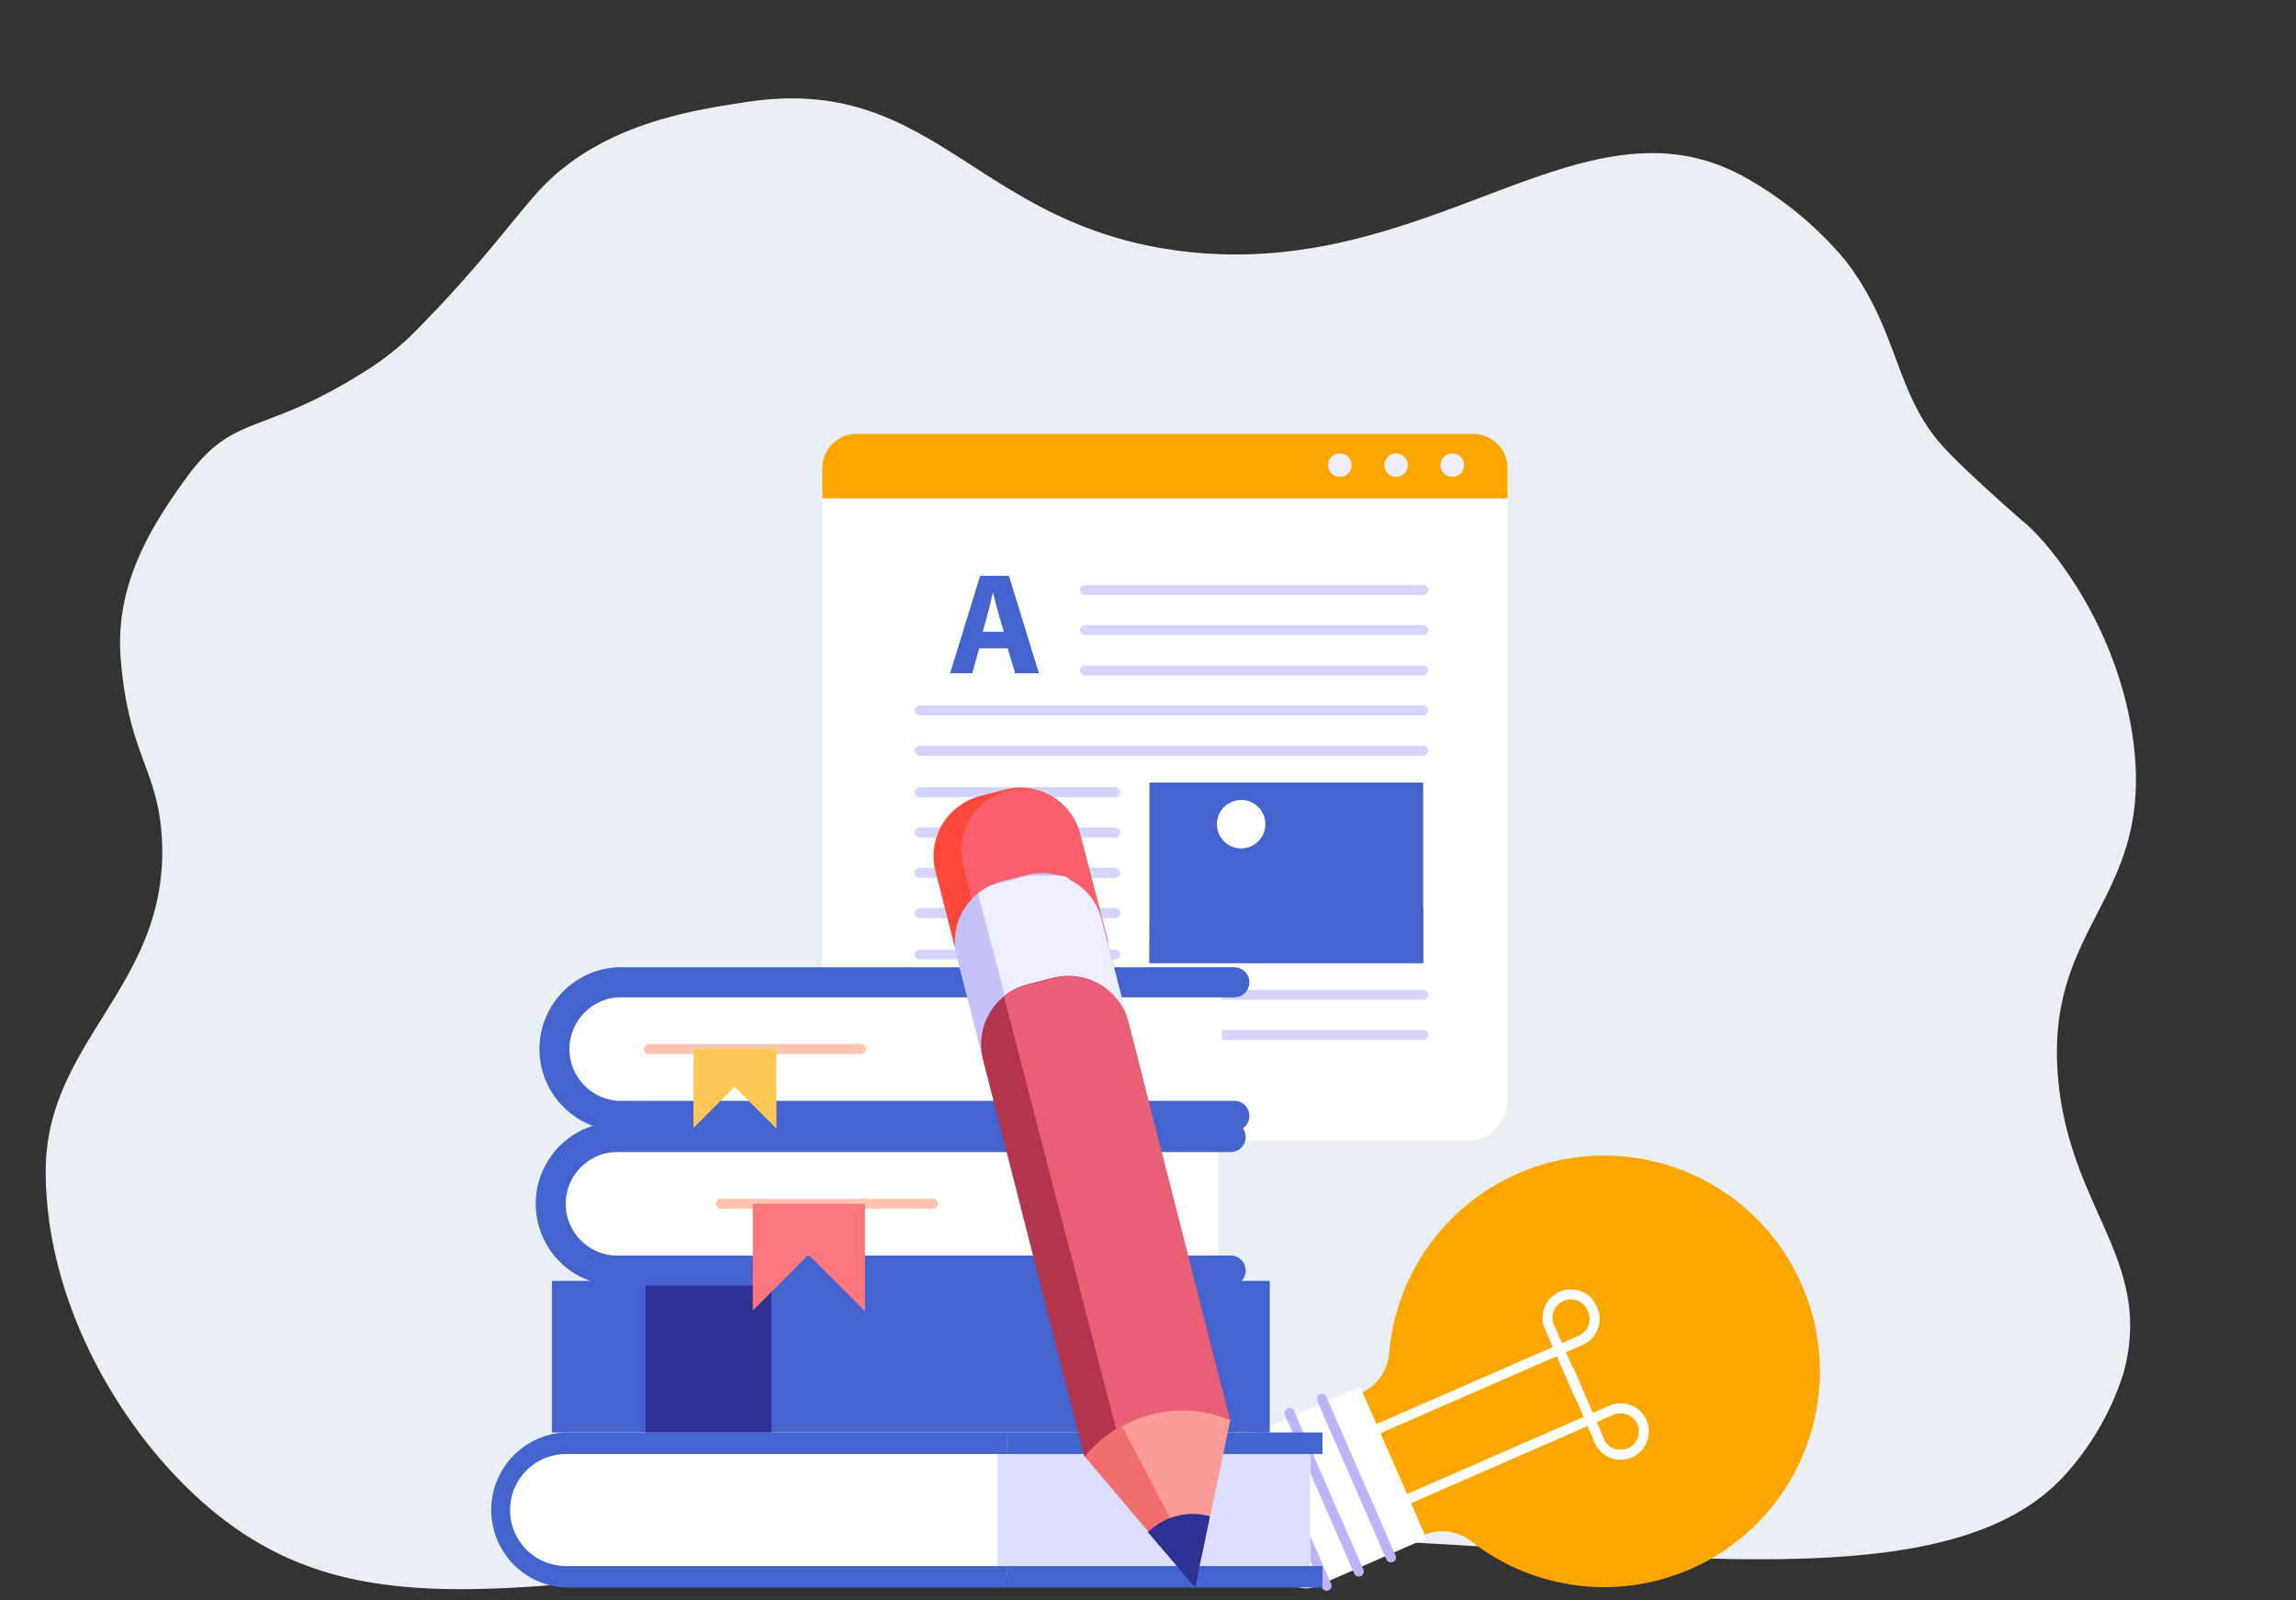 <svg xmlns="http://www.w3.org/2000/svg" viewBox="0 0 229.57 160"><rect x="0" y="0" width="229.57" height="160" fill="#333333" stroke="none"/><defs><style>.a,.g,.j,.k,.n,.o,.r{fill:none;}.b{fill:#e9eff5;}.c{fill:#fff;}.d{fill:#fda500;}.e{fill:#efeefe;}.f,.h{fill:#4463cd;}.g{stroke:#d3d5fc;}.g,.j,.k,.n,.o,.r{stroke-linecap:round;stroke-linejoin:round;}.h{fill-rule:evenodd;}.i{fill:#485cb5;}.j{stroke:#fff;}.k{stroke:#bbb4f8;}.l{fill:#dcdefd;}.m{fill:#2e3192;}.n{stroke:#4463cd;stroke-width:3px;}.o{stroke:#ffc5ae;}.p{fill:#fd787e;}.q{fill:#fdc854;}.r{stroke:#2e3192;stroke-width:2px;}.s{fill:#fc483a;}.t{fill:#f95f6a;}.u{fill:#c5c2f9;}.v{fill:#b2354d;}.w{fill:#e95f76;}.x{fill:#f26d6d;}.y{fill:#fb9c98;}</style></defs><title>資產 19</title><rect class="a" width="229.57" height="160"/><path class="b" d="M16.15,83.28c-.5-6.47-3.32-8-4.08-17.41-.57-7.18,2.75-12.86,6.49-18C23.43,41.11,26,43.8,36.69,37a27.41,27.41,0,0,0,4.7-3.74c6.46-6.52,9.45-10.76,12.32-14,6.13-6.8,15.26-8.2,20.91-9.06,18.92-2.89,22.81,12.36,43.55,14.91,25,3.07,40.13-16.54,56.44-7.31a35.86,35.86,0,0,1,9.94,8.28c5.29,6.91,4.89,13.12,9.6,18.42,2.21,2.49,8,7.52,8,7.52h0c2.58,2,9.47,10.31,11.1,21.71C215.57,90,204.32,92.21,205.8,108c1.23,13,9.55,18.05,6.53,29.26a27.7,27.7,0,0,1-5.82,10.16c-13.84,15.38-53,4.82-95,6.28-52.54,1.82-73,12.45-91.09-3.37-8.21-7.18-15.85-19.91-15.85-33.24S17.3,98.37,16.15,83.28Z"/><path class="c" d="M150.73,49.82H82.22V110a4.06,4.06,0,0,0,4.06,4.06h60.38a4.06,4.06,0,0,0,4.06-4.06Z"/><path class="d" d="M150.73,49.82H82.22v-3a3.43,3.43,0,0,1,3.43-3.44H147.3a3.44,3.44,0,0,1,3.43,3.44Z"/><path class="e" d="M146.38,46.51a1.17,1.17,0,1,0-1.16,1.16A1.16,1.16,0,0,0,146.38,46.51Z"/><path class="e" d="M140.76,46.51a1.17,1.17,0,1,0-1.16,1.16A1.16,1.16,0,0,0,140.76,46.51Z"/><path class="e" d="M135.14,46.51A1.17,1.17,0,1,0,134,47.67,1.16,1.16,0,0,0,135.14,46.51Z"/><rect class="f" x="114.93" y="78.24" width="27.37" height="18.04"/><polygon class="f" points="142.3 90.79 133.93 82.4 124.51 91.83 119.6 86.92 114.96 91.57 114.93 96.28 142.3 96.28 142.3 90.79"/><path class="c" d="M121.68,82.4a2.42,2.42,0,1,1,2.41,2.42A2.42,2.42,0,0,1,121.68,82.4Z"/><line class="g" x1="108.49" y1="62.99" x2="142.3" y2="62.99"/><line class="g" x1="108.49" y1="67.03" x2="142.3" y2="67.03"/><line class="g" x1="108.49" y1="58.98" x2="142.3" y2="58.98"/><line class="g" x1="91.96" y1="71.03" x2="142.3" y2="71.03"/><line class="g" x1="91.96" y1="75.06" x2="142.3" y2="75.06"/><line class="g" x1="91.96" y1="79.2" x2="111.51" y2="79.2"/><line class="g" x1="91.96" y1="83.23" x2="111.51" y2="83.23"/><line class="g" x1="91.96" y1="87.26" x2="111.51" y2="87.26"/><line class="g" x1="91.96" y1="91.29" x2="111.51" y2="91.29"/><line class="g" x1="91.96" y1="95.43" x2="111.51" y2="95.43"/><line class="g" x1="91.96" y1="99.46" x2="142.3" y2="99.46"/><line class="g" x1="91.96" y1="103.48" x2="142.3" y2="103.48"/><line class="g" x1="91.96" y1="107.51" x2="116.48" y2="107.51"/><path class="h" d="M100.37,63.16l-.6-2.06c-.17-.58-.35-1.3-.49-1.88h0c-.14.58-.29,1.31-.45,1.88l-.57,2.06Zm-2.46,1.65-.69,2.5H95l3-9.74h2.88l3,9.74h-2.38l-.75-2.5Z"/><path class="i" d="M125.52,154.3,124,150.89a1,1,0,0,1,.5-1.28l3.74-1.64,2.27,5.2-3.74,1.64A1,1,0,0,1,125.52,154.3Z"/><path class="d" d="M169,156.88a21.57,21.57,0,1,0-30.1-21.59,4.8,4.8,0,0,1-2.85,4l-10.28,4.5a2.94,2.94,0,0,0-1.51,3.87l3.89,8.9A2.93,2.93,0,0,0,132,158l10.28-4.5a4.76,4.76,0,0,1,4.83.59A21.5,21.5,0,0,0,169,156.88Z"/><path class="j" d="M127.44,147.37,158.05,134a2.34,2.34,0,0,0,1.2-3.07v0a2.33,2.33,0,1,0-4.26,1.87l3.06,7"/><path class="j" d="M130.49,154.36,161.11,141a2.32,2.32,0,0,1,3.06,1.19v0a2.32,2.32,0,0,1-4.26,1.86l-3-7"/><path class="c" d="M128,157.11l-4.35-10a2.83,2.83,0,0,1,1.46-3.73L136,138.64l6.62,15.15-10.91,4.78A2.83,2.83,0,0,1,128,157.11Z"/><line class="k" x1="132.16" y1="139.85" x2="139.08" y2="155.71"/><line class="k" x1="128.93" y1="141.26" x2="135.86" y2="157.12"/><line class="k" x1="125.71" y1="142.68" x2="132.64" y2="158.54"/><path class="c" d="M56.6,157.64H131V144.29H56.6a6.68,6.68,0,0,0,0,13.35Z"/><rect class="l" x="99.72" y="145.12" width="31.25" height="12.24"/><rect class="f" x="100.72" y="156.57" width="31.51" height="2.15"/><path class="f" d="M56.6,158.72h44.12v-2.15H56.6a5.6,5.6,0,0,1,0-11.2h44.12v-2.16H56.6a7.76,7.76,0,0,0,0,15.51Z"/><rect class="f" x="100.72" y="143.21" width="31.51" height="2.16"/><rect class="f" x="55.19" y="128.06" width="71.77" height="15.15"/><rect class="m" x="64.55" y="128.11" width="12.58" height="15.1"/><path class="c" d="M61.49,127h60.3V113.68H61.49a6.68,6.68,0,0,0,0,13.35Z"/><path class="n" d="M123.05,113.68H61.49a6.68,6.68,0,0,0,0,13.35h61.56"/><line class="o" x1="72.08" y1="120.35" x2="93.3" y2="120.35"/><polygon class="p" points="80.84 125.44 75.27 131.02 75.27 120.35 86.49 120.35 86.49 131.1 80.84 125.44"/><path class="c" d="M61.86,111.56h60.31V98.21H61.86a6.68,6.68,0,0,0,0,13.35Z"/><path class="n" d="M123.42,98.21H61.86a6.68,6.68,0,0,0,0,13.35h61.56"/><line class="o" x1="64.87" y1="104.88" x2="86.09" y2="104.88"/><polygon class="q" points="73.45 108.65 69.34 112.77 69.34 104.88 77.63 104.88 77.63 112.83 73.45 108.65"/><line class="r" x1="117.24" y1="133.4" x2="110.09" y2="133.4"/><line class="r" x1="117.24" y1="137.55" x2="110.09" y2="137.55"/><path class="s" d="M100.5,78.94,98,79.59a6.2,6.2,0,0,0-4.46,7.53l2.75,10.74,14.52-3.71L108,83.4A6.18,6.18,0,0,0,100.5,78.94Z"/><path class="t" d="M99,97.16,96.3,86.58a6.2,6.2,0,0,1,4.46-7.53l1.2-.3A6.17,6.17,0,0,1,108,83.4l2.74,10.75Z"/><path class="u" d="M102.68,87.48l-2.55.65a6.2,6.2,0,0,0-4.46,7.53l3.57,14,14.52-3.72L110.2,92A6.18,6.18,0,0,0,102.68,87.48Z"/><path class="e" d="M113.75,105.92l-10.9,2.8L97.79,89.3l.26-.19h0l.26-.18h0l.24-.15,0,0,.24-.13.05,0,.23-.11.07,0,.22-.1.08,0,.23-.08.08,0,.32-.09,2.55-.66.3-.07.11,0,.2,0,.13,0,.17,0h1l.16,0h.14l.15,0,.14,0,.15,0,.14,0,.15,0,.14,0,.14,0,.14,0,.14,0,.14.05.13,0,.14.06.13.06.14.06L107,88l.14.08.12.06.13.08.11.07.14.09.11.08.13.09.1.08.13.1.09.08.13.11.09.09.12.11.08.09.12.13.08.08.12.14.07.08.11.15.06.08.11.16.05.08.12.18,0,.06.12.2v0a5.72,5.72,0,0,1,.45,1.08Z"/><path class="v" d="M122.93,141.85l-10.11-39.63a6.18,6.18,0,0,0-7.52-4.46l-2.55.65a6.2,6.2,0,0,0-4.46,7.53l10.14,39.71Z"/><path class="w" d="M123,142l-10.14-39.72a6.18,6.18,0,0,0-7.52-4.48l-2.55.65a6,6,0,0,0-2.4,1.23L112.1,144.8Z"/><path class="x" d="M119.47,158.63l-11-13A12.41,12.41,0,0,1,123,142Z"/><path class="y" d="M123,142l-2.83,13.6-2.21-2-5.76-11a12.64,12.64,0,0,1,7.28-1.51A11.82,11.82,0,0,1,123,142Z"/><path class="m" d="M119.5,158.72l-4.72-5.53a6.37,6.37,0,0,1,6.2-1.59Z"/></svg>